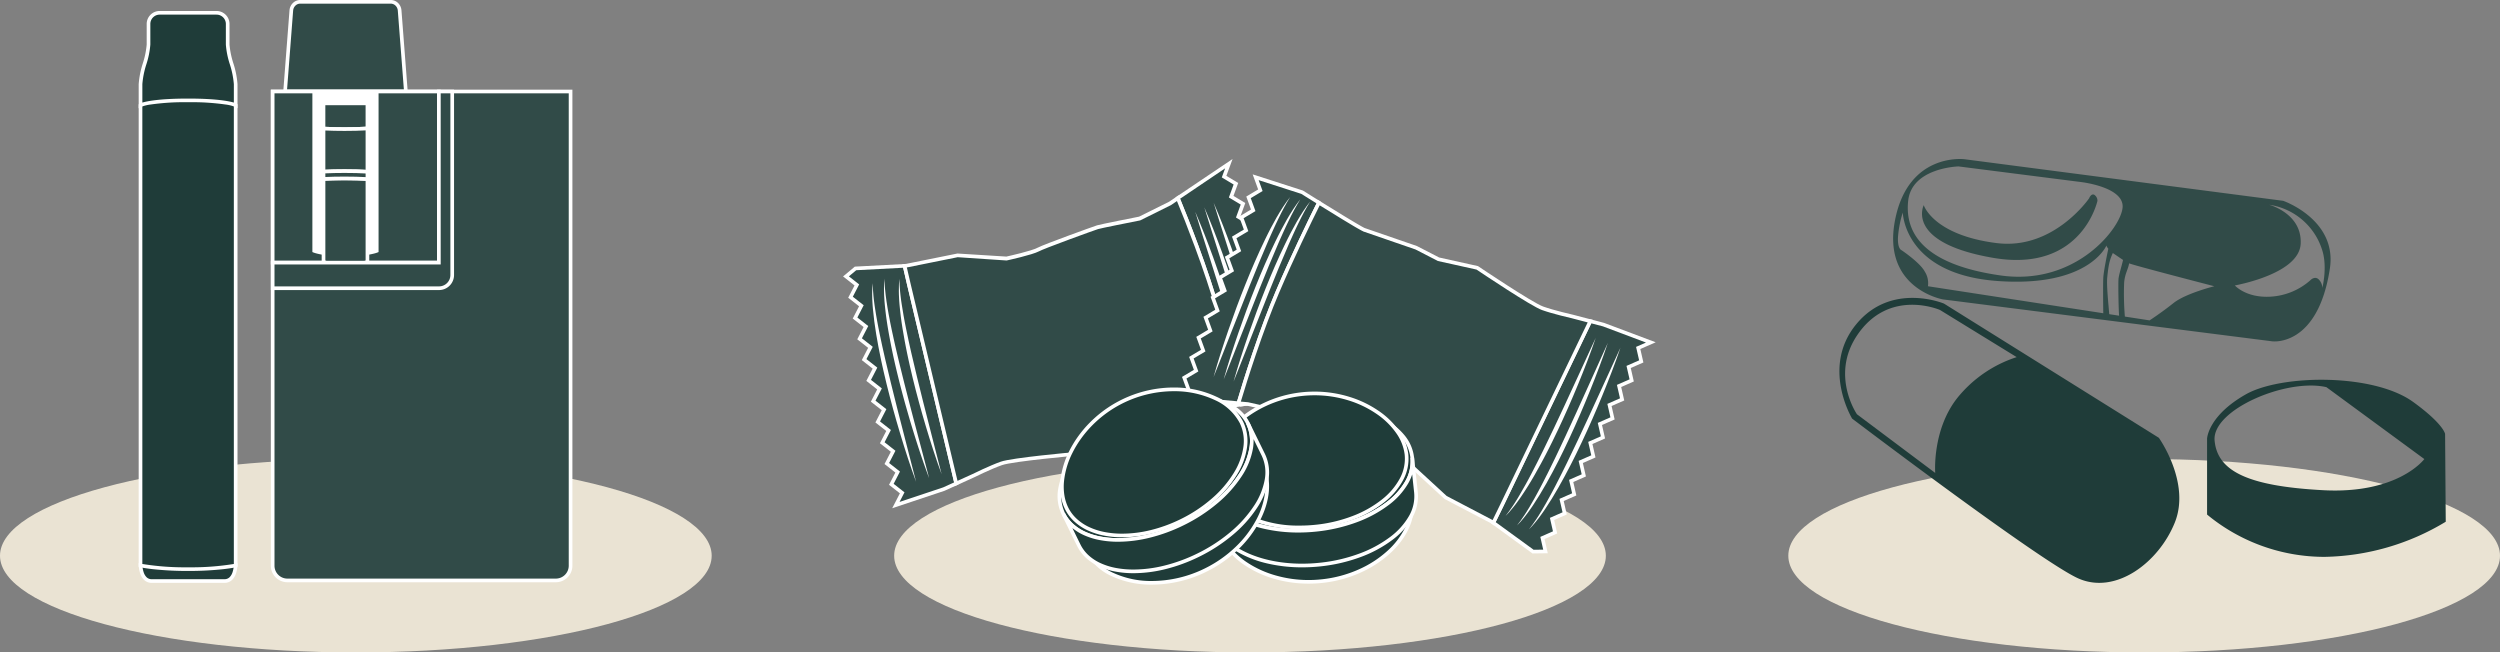 <svg xmlns="http://www.w3.org/2000/svg" xmlns:xlink="http://www.w3.org/1999/xlink" width="685" height="178.769" viewBox="0 0 685 178.769">
  <rect x="0" y="0" width="685" height="178.769" fill="#808080" stroke="none"/>
  <defs>
    <clipPath id="clip-path">
      <rect id="長方形_23301" data-name="長方形 23301" width="118.837" height="159.703" fill="none"/>
    </clipPath>
    <clipPath id="clip-path-2">
      <rect id="長方形_23302" data-name="長方形 23302" width="222.658" height="116.627" fill="none"/>
    </clipPath>
    <clipPath id="clip-path-3">
      <rect id="長方形_23728" data-name="長方形 23728" width="166.134" height="116.135" fill="none"/>
    </clipPath>
  </defs>
  <g id="グループ_9176" data-name="グループ 9176" transform="translate(-418 -1581.231)">
    <ellipse id="楕円形_434" data-name="楕円形 434" cx="97.5" cy="26.5" rx="97.5" ry="26.5" transform="translate(663 1707)" fill="#eae3d3"/>
    <ellipse id="楕円形_435" data-name="楕円形 435" cx="97.5" cy="26.5" rx="97.5" ry="26.5" transform="translate(908 1707)" fill="#eae3d3"/>
    <ellipse id="楕円形_436" data-name="楕円形 436" cx="97.5" cy="26.5" rx="97.5" ry="26.5" transform="translate(418 1707)" fill="#eae3d3"/>
    <g id="グループ_8916" data-name="グループ 8916" transform="translate(456 1581.231)">
      <g id="グループ_8028" data-name="グループ 8028" transform="translate(0)" clip-path="url(#clip-path)">
        <path id="パス_2934" data-name="パス 2934" d="M14.037,308.119A19.059,19.059,0,0,0,1,307.617s0,4.513,3.068,4.513H24.006c3.068,0,3.068-4.513,3.068-4.513a19.059,19.059,0,0,0-13.037.5" transform="translate(-0.499 -152.929)" fill="#1f3c39"/>
        <path id="パス_2935" data-name="パス 2935" d="M6.412,305.73a18.536,18.536,0,0,1,7.127,1.34,18.531,18.531,0,0,1,7.126-1.34h0a20.789,20.789,0,0,1,6.056.909l.355.108v.372a8.38,8.38,0,0,1-.41,2.418,4.388,4.388,0,0,1-1.034,1.748,2.93,2.93,0,0,1-2.125.849H3.569a2.93,2.93,0,0,1-2.125-.849A4.388,4.388,0,0,1,.41,309.537,8.38,8.38,0,0,1,0,307.119v-.372l.355-.108A20.787,20.787,0,0,1,6.412,305.73Zm7.127,2.448-.221-.108a12.3,12.3,0,0,0-1.9-.67,19,19,0,0,0-5.01-.668,19.748,19.748,0,0,0-5.39.756,7.292,7.292,0,0,0,.345,1.745,3.381,3.381,0,0,0,.787,1.341,1.934,1.934,0,0,0,1.416.555H23.508a1.934,1.934,0,0,0,1.422-.562,3.409,3.409,0,0,0,.787-1.355,7.284,7.284,0,0,0,.339-1.725,19.754,19.754,0,0,0-5.391-.756h0a18.985,18.985,0,0,0-5.009.668,12.287,12.287,0,0,0-1.9.67Z" transform="translate(0 -152.43)" fill="#fff"/>
        <path id="パス_2936" data-name="パス 2936" d="M22.561,49H5.513L1,53.248V179.37a66.651,66.651,0,0,0,13.037,1,66.651,66.651,0,0,0,13.037-1V53.248Z" transform="translate(-0.499 -24.43)" fill="#1f3c39"/>
        <path id="パス_2937" data-name="パス 2937" d="M4.815,48H22.261l4.815,4.533V179.273l-.393.087c-.047.01-1.179.259-3.374.51a87.108,87.108,0,0,1-9.772.5,87.108,87.108,0,0,1-9.772-.5c-2.195-.251-3.327-.5-3.374-.51L0,179.273V52.533Zm17.048,1H5.213L1,52.966V178.459a72.293,72.293,0,0,0,12.536.914,72.3,72.3,0,0,0,12.536-.914V52.966Z" transform="translate(0 -23.932)" fill="#fff"/>
        <path id="パス_2938" data-name="パス 2938" d="M24.883,15.7V10.058A3.057,3.057,0,0,0,21.826,7H6.248a3.057,3.057,0,0,0-3.057,3.058V15.7C3.191,18.533,1,23.547,1,26.555v5.752S3.507,31,14.037,31s13.037,1.311,13.037,1.311V26.555c0-3.009-2.191-8.023-2.191-10.853" transform="translate(-0.499 -3.49)" fill="#1f3c39"/>
        <path id="パス_2939" data-name="パス 2939" d="M5.74,6H21.318a3.563,3.563,0,0,1,3.559,3.559V15.2a22.958,22.958,0,0,0,1.052,5.136,24.349,24.349,0,0,1,1.139,5.718v6.6l-.731-.4a10.815,10.815,0,0,0-2.564-.63A65.523,65.523,0,0,0,13.529,31a65.523,65.523,0,0,0-10.243.625,10.815,10.815,0,0,0-2.564.63l-.741.407.009-.853V26.057a24.354,24.354,0,0,1,1.138-5.718A22.963,22.963,0,0,0,2.182,15.2V9.559A3.563,3.563,0,0,1,5.74,6ZM26.065,31.1V26.057a23.812,23.812,0,0,0-1.1-5.451,23.052,23.052,0,0,1-1.089-5.4V9.559A2.559,2.559,0,0,0,21.318,7H5.74A2.559,2.559,0,0,0,3.184,9.559V15.2a23.056,23.056,0,0,1-1.088,5.4,23.816,23.816,0,0,0-1.1,5.451V31.1C2.345,30.7,5.821,30,13.529,30S24.713,30.7,26.065,31.1Z" transform="translate(0.009 -2.991)" fill="#fff"/>
        <path id="パス_2940" data-name="パス 2940" d="M111.385,3.369A2.493,2.493,0,0,0,108.962,1H84.132a2.493,2.493,0,0,0-2.423,2.369L80,25.57h33.094Z" transform="translate(-39.886 -0.499)" fill="#314b48"/>
        <path id="パス_2941" data-name="パス 2941" d="M83.593,0h24.83a2.849,2.849,0,0,1,2,.825,3.134,3.134,0,0,1,.925,2.006l1.75,22.741H78.92L80.67,2.832A3.135,3.135,0,0,1,81.6.825,2.849,2.849,0,0,1,83.593,0Zm28.421,24.57L110.347,2.909a2.132,2.132,0,0,0-.626-1.366,1.851,1.851,0,0,0-1.3-.54H83.593a1.851,1.851,0,0,0-1.3.54,2.132,2.132,0,0,0-.626,1.366L80,24.57Z" transform="translate(-39.348)" fill="#fff"/>
        <path id="パス_2942" data-name="パス 2942" d="M72.713,49.5h82.126V179.683a4.287,4.287,0,0,1-4.283,4.283H77a4.287,4.287,0,0,1-4.283-4.283Zm81.625.5H73.214V179.683A3.786,3.786,0,0,0,77,183.464h73.561a3.786,3.786,0,0,0,3.781-3.781Z" transform="translate(-36.253 -24.68)" fill="#fff"/>
        <path id="パス_2943" data-name="パス 2943" d="M76.616,50h78.222V179.932a4.032,4.032,0,0,1-4.032,4.032H77.245a4.032,4.032,0,0,1-4.032-4.032V50Z" transform="translate(-36.502 -24.929)" fill="#314b48"/>
        <path id="パス_2944" data-name="パス 2944" d="M72.213,49h82.628V179.434a4.538,4.538,0,0,1-4.533,4.533H76.746a4.538,4.538,0,0,1-4.533-4.533Zm81.625,1H73.216V179.434a3.535,3.535,0,0,0,3.531,3.531h73.561a3.535,3.535,0,0,0,3.531-3.531Z" transform="translate(-36.004 -24.43)" fill="#fff"/>
        <path id="パス_2945" data-name="パス 2945" d="M118.752,50H73.213V96.883h45.54Z" transform="translate(-36.502 -24.929)" fill="#314b48"/>
        <path id="パス_2946" data-name="パス 2946" d="M72.213,49h46.542V96.886H72.213Zm45.54,1H73.215v45.88h44.537Z" transform="translate(-36.004 -24.43)" fill="#fff"/>
        <path id="パス_2947" data-name="パス 2947" d="M104.524,50.5H96V93.873s2.461,1,8.524,1,8.524-1,8.524-1V50.5Z" transform="translate(-47.863 -25.178)" fill="#fff"/>
        <path id="パス_2948" data-name="パス 2948" d="M94.917,49.417h18.134V93.7l-.338.138c-.1.043-2.63,1.043-8.729,1.043s-8.625-1-8.729-1.043l-.338-.138ZM111.965,50.5H96V92.942a14.7,14.7,0,0,0,1.6.369,42.461,42.461,0,0,0,12.758,0,14.684,14.684,0,0,0,1.6-.369Z" transform="translate(-47.324 -24.638)" fill="#fff"/>
        <path id="パス_2949" data-name="パス 2949" d="M113.034,63.361V56.5H101v6.9a109.845,109.845,0,0,0,12.034-.036" transform="translate(-50.356 -28.17)" fill="#314b48"/>
        <path id="パス_2950" data-name="パス 2950" d="M106.268,63.547h0c-2.219,0-4.332-.054-5.8-.148l-.469-.03V55.5h13.037v7.826l-.462.036C111.091,63.479,108.793,63.547,106.268,63.547ZM101,62.425c1.411.076,3.295.119,5.265.119,2.249,0,4.313-.053,5.766-.148V56.5H101Z" transform="translate(-49.858 -27.671)" fill="#fff"/>
        <path id="パス_2951" data-name="パス 2951" d="M113.034,82.058V70.183A109.842,109.842,0,0,1,101,70.219v11.8a109.845,109.845,0,0,1,12.034.036" transform="translate(-50.356 -34.992)" fill="#314b48"/>
        <path id="パス_2952" data-name="パス 2952" d="M113.037,82.061l-.541-.043c-1.459-.115-3.729-.181-6.228-.181-2.2,0-4.288.053-5.734.146l-.534.034V69.144l.534.034c1.446.093,3.537.146,5.734.146,2.5,0,4.77-.066,6.228-.181l.541-.043Zm-6.769-1.227c2.236,0,4.294.053,5.766.146v-10.8c-1.472.093-3.53.146-5.766.146-1.962,0-3.842-.042-5.265-.117V80.952C102.426,80.877,104.306,80.834,106.268,80.834Z" transform="translate(-49.858 -34.452)" fill="#fff"/>
        <path id="パス_2953" data-name="パス 2953" d="M101,97.648v22.668s1.737,1,6.017,1,6.017-1,6.017-1V97.684A109.842,109.842,0,0,0,101,97.648" transform="translate(-50.356 -48.612)" fill="#314b48"/>
        <path id="パス_2954" data-name="パス 2954" d="M106.267,96.5h0c2.526,0,4.825.067,6.307.185l.462.037v23.385l-.251.145c-.076.044-1.9,1.07-6.268,1.07s-6.192-1.026-6.268-1.07l-.251-.145V96.679l.469-.03C101.937,96.555,104.05,96.5,106.267,96.5Zm5.767,1.151c-1.452-.095-3.516-.148-5.766-.148h0c-1.969,0-3.853.043-5.264.118V119.5a7.888,7.888,0,0,0,1.091.351,21.092,21.092,0,0,0,8.85,0,7.887,7.887,0,0,0,1.091-.351Z" transform="translate(-49.858 -48.113)" fill="#fff"/>
        <path id="パス_2955" data-name="パス 2955" d="M101,93.648v2.006a109.848,109.848,0,0,1,12.034.036V93.684A109.844,109.844,0,0,0,101,93.648" transform="translate(-50.356 -46.617)" fill="#314b48"/>
        <path id="パス_2956" data-name="パス 2956" d="M106.267,92.5h0c2.526,0,4.825.067,6.307.185l.462.037v3.012l-.541-.043c-1.457-.115-3.727-.182-6.228-.182-2.2,0-4.287.053-5.734.146L100,95.69V92.679l.469-.03C101.937,92.555,104.05,92.5,106.267,92.5Zm5.767,1.151c-1.452-.095-3.516-.148-5.766-.148h0c-1.969,0-3.853.043-5.264.118v1c1.424-.075,3.3-.117,5.265-.117,2.236,0,4.295.053,5.766.146Z" transform="translate(-49.858 -46.119)" fill="#fff"/>
        <path id="パス_2957" data-name="パス 2957" d="M118.753,50V96.883H73.213v7.02h45.58a3.617,3.617,0,0,0,3.617-3.617V50Z" transform="translate(-36.502 -24.929)" fill="#314b48"/>
        <path id="パス_2958" data-name="パス 2958" d="M117.753,49h4.66V99.788a4.123,4.123,0,0,1-4.118,4.118H72.213V95.883h45.54Zm3.657,1h-2.655V96.886H73.216V102.9h45.079a3.119,3.119,0,0,0,3.115-3.115Z" transform="translate(-36.004 -24.43)" fill="#fff"/>
      </g>
    </g>
    <g id="グループ_8917" data-name="グループ 8917" transform="translate(649 1624.799)">
      <g id="グループ_8030" data-name="グループ 8030" transform="translate(0)" clip-path="url(#clip-path-2)">
        <path id="パス_2958-2" data-name="パス 2958" d="M218.265,63.035l-3.245-1.952,1.3-3.556-3.245-1.95,1.3-3.552-3.244-1.947,1.3-3.552L209.2,44.58l1.3-3.552-3.243-1.946,1.3-3.55-3.244-1.947,1.3-3.549-3.243-1.947,1.3-3.552-3.243-1.947,1.3-3.551L199.5,17.1l1.3-3.55L197.556,11.6l1.3-3.55L195.616,6.1l1.3-3.55-13.993,9.421a314.005,314.005,0,0,1,10.9,30.41c2.905,10.158,5.285,20.37,6.57,26.153,3.072-.39,5.412-.675,5.412-.675Z" transform="translate(-91.203 -1.273)" fill="#314b48"/>
        <path id="パス_2959" data-name="パス 2959" d="M199.393,67.82l-.1-.446c-1.183-5.322-3.608-15.792-6.563-26.124-1.443-5.045-3.394-10.893-5.8-17.381-1.991-5.37-3.864-10.02-5.085-12.976l-.156-.379L197.309,0l-1.695,4.614,3.243,1.946-1.3,3.55,3.243,1.946-1.3,3.55,3.243,1.947-1.3,3.551,3.243,1.946-1.3,3.552,3.243,1.947-1.3,3.549,3.244,1.946-1.3,3.55,3.243,1.946-1.3,3.552,3.244,1.948-1.3,3.552,3.244,1.947-1.3,3.552,3.244,1.949-1.3,3.556,3.767,2.266L205.319,67.08l-.062.008c-.023,0-2.375.29-5.41.675ZM182.93,10.889c1.224,2.974,3.029,7.471,4.942,12.631,2.414,6.512,4.374,12.384,5.823,17.454,2.882,10.075,5.26,20.279,6.478,25.736,2.548-.322,4.529-.565,4.9-.611l11.441-4.436-2.723-1.638,1.3-3.555-3.245-1.95,1.3-3.551-3.244-1.947,1.3-3.552-3.244-1.947,1.3-3.552-3.243-1.946,1.3-3.55-3.244-1.947,1.3-3.549-3.243-1.946,1.3-3.552-3.243-1.947,1.3-3.551-3.243-1.947,1.3-3.55-3.243-1.946,1.3-3.55-3.243-1.946.913-2.485Z" transform="translate(-90.587 0)" fill="#fff"/>
        <path id="パス_2960" data-name="パス 2960" d="M17.648,58.381l-13.441.706L1.589,61.271,4.567,63.61,2.833,66.977l2.977,2.338L4.077,72.677l2.976,2.335L5.319,78.374,8.3,80.709,6.562,84.072l2.976,2.334L7.8,89.766,10.78,92.1,9.046,95.459l2.976,2.334-1.734,3.363,2.976,2.334-1.734,3.361,2.976,2.334-1.734,3.361,2.976,2.334-1.734,3.361,2.976,2.334-1.734,3.36L28.4,119.548,31.8,118,18.852,63.586Z" transform="translate(-0.792 -29.108)" fill="#314b48"/>
        <path id="パス_2961" data-name="パス 2961" d="M17.25,57.339l1.3,5.613L31.6,117.77l-3.8,1.726-.025.008-14.315,4.777,2.11-4.088-2.976-2.334,1.734-3.36-2.976-2.334,1.734-3.361L10.1,106.47l1.734-3.361L8.86,100.775l1.734-3.363L7.618,95.078l1.734-3.359L6.376,89.384l1.734-3.36L5.134,83.691l1.734-3.363L3.891,77.993,5.625,74.63,2.649,72.3l1.734-3.362L1.406,66.6l1.733-3.367L0,60.763l3.223-2.688ZM30.429,117.2,17.571,63.179l-1.109-4.795-12.854.675L1.593,60.74,4.41,62.952,2.676,66.318l2.978,2.338L3.92,72.018,6.9,74.353,5.163,77.715,8.139,80.05,6.405,83.413l2.977,2.334-1.734,3.36,2.976,2.335L8.889,94.8l2.976,2.334L10.132,100.5l2.977,2.334-1.734,3.361,2.976,2.334-1.734,3.361,2.976,2.334-1.734,3.361,2.976,2.334-1.359,2.633,11.95-3.988Z" transform="translate(0 -28.588)" fill="#fff"/>
        <path id="パス_2962" data-name="パス 2962" d="M192.475,28.941c1.783,4.111,3.393,8.29,4.923,12.5s2.968,8.449,4.293,12.729,2.541,8.6,3.566,12.963c.124.547.254,1.093.374,1.64s.239,1.1.35,1.646c.215,1.1.429,2.2.61,3.311.1.553.167,1.111.247,1.666s.144,1.114.2,1.672.1,1.119.138,1.678c.023.279.027.561.032.841l.015.84c-.139-1.113-.3-2.215-.517-3.31-.112-.547-.207-1.1-.333-1.64s-.232-1.09-.369-1.632-.247-1.087-.388-1.627l-.412-1.621c-.147-.538-.285-1.078-.427-1.617s-.294-1.076-.441-1.614c-1.189-4.3-2.491-8.571-3.807-12.838S197.859,46,196.5,41.743s-2.719-8.518-4.029-12.8" transform="translate(-95.964 -14.429)" fill="#fff"/>
        <path id="パス_2963" data-name="パス 2963" d="M197.417,26.454c1.782,4.111,3.392,8.29,4.922,12.5s2.969,8.449,4.294,12.729,2.542,8.6,3.566,12.963c.124.547.254,1.093.374,1.64s.239,1.1.35,1.646c.215,1.1.429,2.2.61,3.311.1.553.167,1.111.247,1.666s.145,1.114.2,1.672.1,1.119.138,1.678c.023.279.027.561.032.841l.015.84c-.139-1.113-.3-2.215-.518-3.31-.112-.547-.206-1.1-.333-1.64s-.232-1.09-.368-1.632-.248-1.087-.388-1.627l-.413-1.621c-.147-.538-.285-1.078-.427-1.617s-.294-1.076-.44-1.614c-1.19-4.3-2.491-8.571-3.807-12.838s-2.672-8.525-4.027-12.784-2.719-8.518-4.028-12.8" transform="translate(-98.428 -13.189)" fill="#fff"/>
        <path id="パス_2964" data-name="パス 2964" d="M202.524,23.949c1.783,4.111,3.393,8.29,4.922,12.5s2.969,8.449,4.294,12.729,2.541,8.6,3.566,12.963c.124.547.254,1.093.375,1.64s.238,1.1.35,1.646c.215,1.1.429,2.2.61,3.311.1.553.167,1.111.247,1.666s.144,1.114.2,1.672.1,1.119.138,1.678c.023.279.027.561.032.841l.015.84c-.139-1.113-.3-2.215-.517-3.31-.112-.547-.207-1.1-.333-1.64s-.232-1.09-.369-1.631-.247-1.087-.388-1.627l-.412-1.621c-.147-.538-.285-1.078-.427-1.617s-.294-1.076-.441-1.614c-1.189-4.3-2.491-8.571-3.807-12.838s-2.673-8.525-4.027-12.784-2.719-8.518-4.029-12.8" transform="translate(-100.974 -11.94)" fill="#fff"/>
        <path id="パス_2965" data-name="パス 2965" d="M42.193,119c-1.589-4.3-2.993-8.667-4.307-13.058s-2.526-8.815-3.609-13.272c-.268-1.115-.533-2.231-.787-3.349q-.193-.838-.373-1.68c-.12-.561-.248-1.12-.36-1.683l-.339-1.687c-.113-.563-.217-1.127-.325-1.691-.221-1.126-.41-2.259-.592-3.393l-.264-1.7c-.079-.569-.16-1.138-.233-1.708-.136-1.141-.27-2.282-.362-3.429-.021-.287-.052-.572-.065-.86l-.047-.861c-.014-.287-.037-.573-.042-.861l-.015-.863c-.018-.574.008-1.15.022-1.724.007-.143.007-.287.018-.43l.038-.43.078-.856c.014,1.148.061,2.287.181,3.423l.086.851c.026.284.07.567.1.849l.109.848c.034.283.085.564.127.846.16,1.129.356,2.253.556,3.376.109.561.209,1.122.311,1.683l.332,1.68c.9,4.475,1.949,8.923,3.023,13.365s2.2,8.874,3.339,13.306,2.288,8.861,3.4,13.31" transform="translate(-15.19 -32.64)" fill="#fff"/>
        <path id="パス_2966" data-name="パス 2966" d="M34.683,119.918c-1.647-4.384-3.108-8.833-4.479-13.308-.343-1.119-.685-2.238-1.007-3.363s-.648-2.249-.969-3.375c-.633-2.254-1.228-4.519-1.8-6.789-.28-1.137-.561-2.274-.828-3.415-.134-.57-.267-1.14-.393-1.712s-.261-1.142-.381-1.715c-.24-1.147-.482-2.294-.7-3.445s-.435-2.3-.632-3.46q-.6-3.467-.932-6.977c-.025-.293-.055-.584-.075-.877l-.054-.88c-.017-.293-.04-.586-.051-.879l-.02-.882-.009-.44,0-.22.005-.22.02-.881c.006-.146.007-.293.015-.439l.038-.439.077-.875a34.815,34.815,0,0,0,.195,3.494l.09.869c.032.289.076.578.112.867l.116.865c.04.288.091.576.136.863.091.575.172,1.151.28,1.724l.152.86c.049.287.1.574.159.859.115.572.219,1.145.328,1.716l.351,1.713c.115.571.247,1.14.37,1.709l.183.855.191.853c.249,1.139.518,2.274.785,3.409s.535,2.271.819,3.4.557,2.266.84,3.4q1.707,6.79,3.509,13.563c1.2,4.517,2.4,9.033,3.571,13.567" transform="translate(-11.139 -32.571)" fill="#fff"/>
        <path id="パス_2967" data-name="パス 2967" d="M27.951,122.309c-1.617-4.378-3.049-8.819-4.391-13.286s-2.582-8.967-3.695-13.5c-.274-1.135-.548-2.269-.808-3.407-.131-.569-.26-1.138-.384-1.708s-.254-1.139-.371-1.711c-.234-1.144-.469-2.288-.685-3.436s-.423-2.3-.614-3.451q-.581-3.457-.9-6.957c-.023-.291-.053-.582-.071-.874l-.051-.876c-.015-.292-.038-.584-.047-.876l-.018-.878-.008-.438,0-.219.005-.22.022-.877c.006-.146.007-.292.016-.438l.037-.437.078-.872c.013,1.168.062,2.328.189,3.483l.088.866c.031.288.073.576.109.864l.113.863c.039.287.089.574.133.861.089.574.168,1.148.273,1.719s.191,1.145.3,1.715.214,1.141.32,1.712l.342,1.708c.932,4.552,2.007,9.077,3.109,13.6s2.26,9.027,3.425,13.535,2.345,9.015,3.481,13.54" transform="translate(-7.93 -33.826)" fill="#fff"/>
        <path id="パス_2968" data-name="パス 2968" d="M125.585,77.954l.372-.047c-1.285-5.783-3.665-15.995-6.57-26.153a314.174,314.174,0,0,0-10.9-30.41l-2.149,1.447-8.307,4.128S87.411,29.011,86.491,29.3s-14.472,5.171-16.272,6.126-8.677,2.455-8.677,2.455l-13.407-.84-5.87,1.184-8.28,1.67-.368.019,1.2,5.205,12.7,53.357h0l.253,1.06,4.676-2.121s4.586-2.273,7.687-3.37,20.9-2.672,20.9-2.672l9.73-4.86,6.713-1.4,14.188-5.17h0l.071-.019.011,0,.017,0,.055-.013.016,0,.02,0,.058-.013.012,0,.03-.007.064-.014h0l.042-.009.076-.015.04-.008.1-.02.019,0,.03-.006.1-.02.042-.008.1-.019.037-.007.023,0,.1-.017.026,0,.043-.008.11-.019.056-.01.12-.02.054-.009.153-.025.017,0,.042-.007.143-.023.059-.01.151-.024.043-.007.175-.028.013,0,.041-.006.176-.027.041-.007.2-.03.022,0,.232-.035h.006l.237-.035.014,0,.239-.035.015,0c.77-.113,1.623-.233,2.525-.357l.321-.044.228-.032.171-.023.209-.029C120.9,78.555,123.406,78.231,125.585,77.954Z" transform="translate(-16.761 -10.641)" fill="#314b48"/>
        <path id="パス_2969" data-name="パス 2969" d="M46.807,99.49l-.541-2.269h0L33.713,44.478,32.374,38.69l.929-.048,14.179-2.86,13.4.84c.717-.159,6.856-1.531,8.481-2.394.987-.523,5.182-2.105,8.527-3.34,3.635-1.342,7.338-2.667,7.829-2.821.907-.285,10.545-2.19,11.525-2.383l8.217-4.083,2.63-1.772.234.567c1.224,2.963,3.1,7.624,5.1,13.01,2.414,6.512,4.374,12.384,5.824,17.454,2.962,10.358,5.392,20.85,6.577,26.182l.119.537-.658.083-.259.033c-2.683.341-5.027.648-6.968.911l-.209.029-.153.021-.018,0-.227.031-.32.044c-.939.129-1.785.249-2.516.356l-.022,0-.234.034-.018,0-.158.023-.083.012-.23.034-.023,0-.2.03h-.007l-.018,0-.016,0-.173.027-.055.008-.129.02-.067.01-.026,0-.145.023h0l-.024,0-.035.006-.084.013-.074.012-.023,0-.065.011-.1.017-.033.005-.02,0-.123.021-.024,0-.029,0-.094.016-.081.014-.095.016-.038.007-.027,0-.06.011-.08.014-.1.018-.049.009-.095.018-.041.008h-.006l-.068.014-.009,0-.033.007h0l-.057.012-.063.014-.029.007-.021,0h0l-.036.008-.023.005-.032.008-.042.011-14.2,5.174L90.31,86.237l-9.757,4.874-.095.008c-.177.016-17.766,1.582-20.774,2.645-3.037,1.074-7.586,3.323-7.632,3.346l-.016.007ZM34.689,44.249,47.5,98.074l4.114-1.866c.215-.106,4.7-2.316,7.735-3.389s19.371-2.551,20.925-2.69l9.7-4.847,6.741-1.406,14.237-5.188h.025l.012,0,.032-.008.043-.01.034-.008.03-.007.033-.007.064-.014.059-.013.022,0,.022,0,.01,0,.083-.016h.007l.019,0,.012,0,.108-.021.012,0,.041-.008.1-.019.078-.014.073-.013.013,0,.025,0,.019,0,.1-.017.089-.015.087-.015.029,0,.033-.006.115-.019.038-.006.019,0,.108-.018.074-.012.013,0,.022,0,.051-.008.092-.015.025,0,.032-.005.152-.024.021,0,.026,0,.043-.007.126-.02.058-.009.17-.026.045-.007h0l.189-.029.033-.005.226-.034.086-.013.154-.023.028,0,.228-.033.02,0c.736-.108,1.587-.228,2.529-.358l.323-.044.249-.034.147-.02.211-.029c1.9-.258,4.189-.557,6.8-.89-1.222-5.467-3.584-15.591-6.443-25.587-1.443-5.045-3.394-10.892-5.8-17.381-1.868-5.039-3.632-9.443-4.851-12.408l-1.666,1.122-8.4,4.172-.066.013c-2.946.581-10.751,2.139-11.484,2.369-.429.135-3.927,1.382-7.783,2.805-4.688,1.73-7.673,2.9-8.4,3.285-1.839.976-8.522,2.441-8.805,2.5l-.068.015L47.55,36.792,33.614,39.6l1.075,4.648Z" transform="translate(-16.141 -9.887)" fill="#fff"/>
        <path id="パス_2970" data-name="パス 2970" d="M204.059,9.965l1.291,3.56L202.1,15.467l1.292,3.558-3.249,1.937,1.292,3.555-3.249,1.938,1.292,3.556-3.249,1.938,1.293,3.555-3.249,1.935,1.293,3.555-3.248,1.934,1.293,3.555-3.249,1.937,1.292,3.555L188.4,53.911l1.293,3.555L186.446,59.4l1.293,3.554-3.249,1.936,1.293,3.555-3.249,1.935,16.8,1.5A314.245,314.245,0,0,1,210.026,41.4c4.143-9.719,8.729-19.149,11.374-24.45-2.631-1.633-4.629-2.885-4.629-2.885Z" transform="translate(-91.007 -4.968)" fill="#314b48"/>
        <path id="パス_2971" data-name="パス 2971" d="M201.66,8.388l13.747,4.428.053.033c.02.013,2.027,1.271,4.627,2.884l.388.241-.2.409c-2.435,4.879-7.148,14.539-11.361,24.423-2.057,4.826-4.226,10.6-6.445,17.152-1.837,5.425-3.312,10.216-4.225,13.281l-.117.393-18.753-1.673,4.223-2.515L182.3,63.887l3.249-1.936L184.255,58.4l3.249-1.936-1.293-3.555,3.249-1.937-1.292-3.555,3.249-1.937-1.293-3.555,3.248-1.934-1.293-3.555,3.249-1.935-1.293-3.554,3.249-1.938-1.292-3.556,3.249-1.938-1.292-3.555,3.249-1.938-1.292-3.557,3.251-1.942Zm13.32,5.344L203.3,9.969l1.083,2.987L201.133,14.9l1.292,3.558-3.249,1.937,1.292,3.555-3.249,1.938,1.292,3.556-3.249,1.938,1.293,3.555-3.249,1.935,1.293,3.555L191.35,42.36l1.293,3.555-3.249,1.937,1.292,3.555-3.249,1.936,1.293,3.555-3.249,1.936,1.293,3.554-3.249,1.936,1.293,3.555-2.274,1.355L197.4,70.558c.923-3.081,2.354-7.711,4.119-12.923,2.227-6.579,4.405-12.373,6.472-17.223,4.109-9.639,8.691-19.062,11.183-24.068C216.988,14.989,215.3,13.93,214.98,13.732Z" transform="translate(-89.429 -4.182)" fill="#fff"/>
        <path id="パス_2972" data-name="パス 2972" d="M355.333,143.834l10.883,7.919,3.409-.047-.838-3.692,3.467-1.523-.84-3.69,3.465-1.519-.841-3.688,3.465-1.519-.84-3.689,3.465-1.519-.841-3.687,3.464-1.517-.841-3.688,3.463-1.516-.841-3.688L388,115.252l-.841-3.688,3.464-1.517-.841-3.688,3.464-1.518-.841-3.687,3.464-1.517-.841-3.687,3.464-1.517-12.972-4.874-3.616-.945-24.222,50.421Z" transform="translate(-177.161 -44.18)" fill="#314b48"/>
        <path id="パス_2973" data-name="パス 2973" d="M365.425,151.671l-11.358-8.265,2.528-5.178L381,87.437l4.041,1.056,14.151,5.317-4.214,1.845.841,3.687-3.464,1.517.841,3.687-3.464,1.518.841,3.688L387.1,111.27l.841,3.688-3.465,1.519.841,3.688-3.463,1.516.841,3.688-3.464,1.517.841,3.687-3.465,1.519.84,3.689-3.465,1.519.841,3.688-3.465,1.519.84,3.69-3.467,1.523.884,3.893Zm-10.088-8.581,10.408,7.574,2.623-.036-.793-3.492,3.467-1.523-.84-3.691,3.465-1.519-.841-3.688,3.465-1.519-.84-3.689,3.465-1.519-.841-3.688,3.464-1.517L380.7,121.1l3.463-1.516-.841-3.688,3.465-1.519-.841-3.689,3.464-1.517-.841-3.688,3.464-1.518-.841-3.688,3.464-1.517-.841-3.687,2.714-1.188L384.732,89.45l-3.191-.834L357.5,138.668Z" transform="translate(-176.53 -43.594)" fill="#fff"/>
        <path id="パス_2974" data-name="パス 2974" d="M213.415,72.534c1.205-4.315,2.588-8.575,4.05-12.807s3.018-8.432,4.685-12.591,3.442-8.276,5.4-12.313c.248-.5.491-1.008.743-1.51s.505-1,.765-1.5c.527-.991,1.055-1.981,1.613-2.956.273-.489.57-.968.857-1.45s.59-.956.9-1.426.631-.93.95-1.39c.158-.231.332-.452.5-.673l.518-.662c-.593.952-1.162,1.91-1.683,2.9-.258.495-.53.981-.775,1.483s-.506.993-.741,1.5-.493,1-.724,1.508l-.7,1.519c-.225.51-.458,1.017-.688,1.525s-.449,1.021-.674,1.531c-1.786,4.089-3.465,8.225-5.131,12.369s-3.295,8.3-4.926,12.465-3.255,8.329-4.936,12.48" transform="translate(-106.404 -11.596)" fill="#fff"/>
        <path id="パス_2975" data-name="パス 2975" d="M208.011,71.352c1.205-4.315,2.588-8.575,4.05-12.807s3.018-8.432,4.685-12.591,3.442-8.276,5.4-12.313c.248-.5.491-1.008.743-1.51s.505-1,.765-1.5c.527-.991,1.055-1.981,1.613-2.956.273-.489.57-.968.857-1.45s.59-.956.9-1.426.631-.93.95-1.39c.158-.231.332-.452.5-.673l.518-.662c-.593.952-1.162,1.91-1.683,2.9-.258.5-.53.981-.775,1.483s-.506.993-.741,1.5-.493,1-.724,1.508l-.7,1.519c-.225.51-.458,1.017-.688,1.525s-.449,1.021-.674,1.531c-1.786,4.089-3.465,8.225-5.131,12.369s-3.295,8.3-4.926,12.465-3.255,8.329-4.936,12.48" transform="translate(-103.71 -11.007)" fill="#fff"/>
        <path id="パス_2976" data-name="パス 2976" d="M202.466,70.079c1.205-4.315,2.588-8.575,4.05-12.807s3.018-8.433,4.685-12.591,3.442-8.275,5.4-12.313c.248-.5.491-1.008.743-1.51s.505-1,.765-1.5c.527-.991,1.054-1.981,1.613-2.956.273-.489.57-.968.857-1.45s.59-.955.9-1.425.631-.93.95-1.391c.158-.231.332-.452.5-.672l.518-.662c-.593.952-1.162,1.91-1.683,2.9-.258.495-.53.981-.775,1.483s-.506.993-.741,1.5-.493,1-.724,1.508l-.7,1.518c-.225.511-.458,1.017-.688,1.525s-.449,1.021-.674,1.531c-1.786,4.089-3.465,8.225-5.131,12.369s-3.295,8.3-4.926,12.465-3.255,8.328-4.936,12.48" transform="translate(-100.945 -10.372)" fill="#fff"/>
        <path id="パス_2977" data-name="パス 2977" d="M386.74,97.573c-1.476,4.342-3.135,8.616-4.881,12.854s-3.592,8.436-5.558,12.581c-.495,1.034-.991,2.068-1.5,3.1q-.379.772-.769,1.539c-.26.511-.512,1.026-.781,1.534l-.8,1.524c-.267.508-.542,1.012-.813,1.518-.539,1.013-1.105,2.013-1.678,3.008l-.867,1.488c-.3.492-.592.985-.895,1.473-.613.972-1.229,1.943-1.879,2.891-.164.236-.32.477-.491.709l-.506.7c-.17.232-.332.469-.51.7l-.532.679c-.347.457-.73.888-1.1,1.325-.1.107-.186.219-.285.323l-.3.31-.6.616c.713-.9,1.394-1.814,2.016-2.772l.47-.715c.159-.236.3-.484.454-.725l.45-.728c.152-.241.289-.492.434-.738.587-.978,1.144-1.974,1.7-2.972.269-.5.545-1,.819-1.5l.8-1.513c2.118-4.044,4.107-8.158,6.072-12.284s3.88-8.279,5.789-12.437,3.805-8.324,5.747-12.477" transform="translate(-180.482 -48.648)" fill="#fff"/>
        <path id="パス_2978" data-name="パス 2978" d="M393.152,100.395c-1.483,4.442-3.15,8.818-4.905,13.157-.438,1.085-.879,2.17-1.337,3.246s-.914,2.155-1.374,3.231c-.928,2.15-1.892,4.283-2.876,6.409-.5,1.06-1,2.12-1.507,3.174-.255.527-.511,1.053-.774,1.577s-.517,1.051-.785,1.572c-.536,1.042-1.07,2.085-1.623,3.119s-1.113,2.064-1.688,3.085q-1.72,3.069-3.672,6.006c-.165.243-.325.488-.494.728l-.512.717c-.172.238-.339.479-.515.715l-.539.7-.271.347-.135.173-.143.169-.571.671c-.1.11-.19.223-.288.332l-.305.317-.611.631c.728-.919,1.421-1.854,2.05-2.837l.477-.732c.158-.245.306-.5.459-.744l.456-.745c.15-.249.292-.5.438-.757.291-.5.591-1,.868-1.516l.424-.764c.142-.254.283-.509.418-.768.271-.516.551-1.026.826-1.54l.807-1.551c.27-.516.526-1.04.789-1.56l.4-.779.39-.783c.524-1.041,1.03-2.092,1.538-3.142s1.015-2.1,1.507-3.158,1-2.11,1.489-3.168q2.952-6.35,5.819-12.745c1.916-4.262,3.823-8.529,5.774-12.786" transform="translate(-183.589 -50.055)" fill="#fff"/>
        <path id="パス_2979" data-name="パス 2979" d="M399.884,103.062c-1.5,4.419-3.188,8.77-4.96,13.084s-3.644,8.59-5.635,12.812c-.5,1.053-1,2.107-1.518,3.155-.257.524-.515,1.047-.779,1.568s-.52,1.045-.79,1.563c-.54,1.036-1.077,2.072-1.632,3.1s-1.119,2.051-1.7,3.067q-1.727,3.051-3.684,5.969c-.165.241-.325.486-.5.724l-.512.713c-.172.236-.338.477-.515.71l-.54.693-.27.345-.135.173-.142.167-.57.668c-.1.11-.19.222-.288.33l-.3.316-.61.628c.726-.916,1.418-1.847,2.048-2.824l.477-.729c.158-.243.306-.493.46-.74l.456-.742c.151-.247.293-.5.44-.752.292-.5.593-1,.871-1.507s.573-1.009.845-1.523.553-1.021.829-1.531l.81-1.542c2.144-4.123,4.16-8.314,6.15-12.518s3.932-8.434,5.867-12.669,3.858-8.478,5.827-12.709" transform="translate(-186.869 -51.384)" fill="#fff"/>
        <path id="パス_2980" data-name="パス 2980" d="M238.426,24.084l-.319-.2c-2.645,5.3-7.23,14.73-11.373,24.449a314.135,314.135,0,0,0-10.69,30.486l2.58.23,9.051,2.027s9.565,5.063,10.462,5.418,14.5,5.1,16.5,5.493,8.285,3.559,8.285,3.559l9.883,9.1,5.305,2.779,7.483,3.919.3.217,2.344-4.8,23.75-49.439.472-.982-4.968-1.3s-4.993-1.123-8.092-2.226-17.912-11.089-17.912-11.089l-10.618-2.356-6.1-3.141-14.275-4.923h0l-.067-.03-.01-.005-.016-.008-.051-.025-.015-.007-.019-.009-.053-.027-.011-.006-.027-.014-.059-.03h0l-.038-.02-.069-.036-.036-.019-.092-.049-.017-.009L249.885,31l-.094-.051-.037-.021-.092-.051-.033-.018-.02-.011-.084-.047-.023-.013-.038-.021-.1-.055-.05-.028-.105-.06-.048-.027-.134-.077-.016-.009-.037-.021-.125-.072-.052-.031-.132-.076-.038-.022-.153-.089-.012-.007-.036-.021-.154-.09-.036-.021-.174-.1-.019-.011-.2-.119-.006,0-.206-.122-.013-.008-.207-.123-.013-.008c-.668-.4-1.408-.841-2.186-1.313l-.277-.168-.2-.119-.147-.09-.181-.11C242.442,26.567,240.293,25.241,238.426,24.084Z" transform="translate(-107.715 -11.909)" fill="#314b48"/>
        <path id="パス_2981" data-name="パス 2981" d="M237.252,22.459l.59.365.2.121c2.249,1.395,4.262,2.633,5.985,3.682l.084.051.1.059.028.017.121.074.078.047.118.071.277.168c.809.49,1.543.931,2.179,1.309l.016.01.2.121.224.132.2.118.02.012.122.072.086.05.091.053.063.037.036.021.056.033.105.061.021.012.022.013.088.051.053.03.038.022.126.073.034.019.02.011.077.044.054.031.049.028.059.034.047.027.039.022.042.024.055.031.081.046.066.037.062.034.076.042.011.006.029.016.018.01.075.041.046.025.084.045.037.019.064.034.015.008.013.007.023.012.045.023h0l.032.016h0l.035.018.053.026.029.014.012,0,.029.015.031.014,14.287,4.927.032.017,6.038,3.112,10.648,2.362.079.053c.148.1,14.794,9.963,17.8,11.032,3.035,1.08,7.985,2.2,8.034,2.21l.017,0,5.557,1.453-.736,1.531-23.752,49.441-2.607,5.338-.751-.548-12.814-6.711-9.879-9.1c-.657-.328-6.288-3.129-8.094-3.484-1.1-.215-5.35-1.629-8.726-2.778-3.665-1.247-7.377-2.55-7.858-2.741-.884-.35-9.57-4.943-10.452-5.41l-8.953-2.005-3.159-.282.175-.588c.916-3.072,2.394-7.875,4.237-13.316,2.227-6.578,4.405-12.373,6.473-17.223,4.225-9.911,8.947-19.589,11.386-24.477ZM246.51,29.3l-.016-.009c-.64-.38-1.376-.822-2.189-1.315l-.278-.169-.116-.07-.084-.051-.115-.07-.031-.019-.094-.057-.086-.053c-1.686-1.026-3.651-2.235-5.842-3.593-2.5,5.015-7.038,14.366-11.115,23.93-2.058,4.827-4.226,10.6-6.446,17.152-1.724,5.09-3.128,9.622-4.05,12.693l2,.178.032.007,9.117,2.042.059.031c2.654,1.4,9.7,5.112,10.412,5.4.409.162,3.99,1.424,7.812,2.724,4.731,1.61,7.784,2.584,8.6,2.743,2.043.4,8.155,3.473,8.414,3.6l.063.032.052.047,9.834,9.054,12.594,6.6,2.093-4.287,23.958-49.871-4.371-1.143c-.306-.069-5.084-1.153-8.142-2.241-3.039-1.081-16.651-10.221-17.945-11.092l-10.589-2.349-6.121-3.155-14.354-4.95-.019-.019L249.529,31l-.057-.027-.053-.026-.03-.015-.052-.026-.049-.025-.032-.017-.02-.011-.067-.035-.035-.018-.1-.051-.046-.025-.077-.042-.016-.009-.037-.021-.087-.048-.059-.033-.073-.041-.02-.011-.023-.013-.031-.017-.067-.037-.031-.018-.056-.031-.108-.061-.042-.024-.058-.033-.076-.044-.022-.012-.029-.017-.009,0-.121-.07-.059-.035-.032-.018-.1-.056-.017-.01-.021-.012-.108-.063-.064-.037-.028-.016-.062-.036-.093-.054-.088-.051-.122-.072-.021-.012-.194-.114-.014-.008-.218-.129Z" transform="translate(-107.063 -11.198)" fill="#fff"/>
        <path id="パス_2982" data-name="パス 2982" d="M257.883,173.6c1,9.326-9.876,19.915-24.532,21.492s-27.539-6.455-28.542-15.782,10.064-18.166,24.72-19.742,27.351,4.705,28.354,14.032" transform="translate(-102.082 -79.439)" fill="#1f3c39"/>
        <path id="パス_2983" data-name="パス 2983" d="M233.511,158.331a37.745,37.745,0,0,1,9.074,1.069,28.079,28.079,0,0,1,7.535,3,17.957,17.957,0,0,1,5.339,4.647,12.136,12.136,0,0,1,2.423,6c.507,4.713-1.882,9.844-6.556,14.077a30.394,30.394,0,0,1-8.114,5.215,34.453,34.453,0,0,1-10.307,2.752,35.231,35.231,0,0,1-3.755.2,33.768,33.768,0,0,1-9.4-1.317,28.956,28.956,0,0,1-7.847-3.556,20.666,20.666,0,0,1-5.567-5.222,13.358,13.358,0,0,1-2.521-6.334,12.308,12.308,0,0,1,1.432-7.083,19.471,19.471,0,0,1,5.241-6.14,31.059,31.059,0,0,1,8.177-4.6,40.487,40.487,0,0,1,10.314-2.469A42.568,42.568,0,0,1,233.511,158.331Zm-4.36,35.965a34.232,34.232,0,0,0,3.647-.2,33.452,33.452,0,0,0,10.007-2.671,29.393,29.393,0,0,0,7.848-5.041,21.142,21.142,0,0,0,4.929-6.425,14.343,14.343,0,0,0,1.144-3.415,11.384,11.384,0,0,0,.159-3.387,11.148,11.148,0,0,0-2.23-5.511,16.964,16.964,0,0,0-5.045-4.383,32.134,32.134,0,0,0-16.1-3.932,41.556,41.556,0,0,0-4.428.24,39.485,39.485,0,0,0-10.059,2.407,30.059,30.059,0,0,0-7.914,4.451,18.48,18.48,0,0,0-4.978,5.819,11.323,11.323,0,0,0-1.324,6.513,12.37,12.37,0,0,0,2.341,5.859,19.671,19.671,0,0,0,5.3,4.965,27.956,27.956,0,0,0,7.576,3.431A32.766,32.766,0,0,0,229.151,194.3Z" transform="translate(-101.583 -78.94)" fill="#fff"/>
        <path id="パス_2984" data-name="パス 2984" d="M255.278,149.232c1,9.25-10.732,18.1-26.194,19.762s-28.8-4.487-29.8-13.737,10.732-18.1,26.194-19.762,28.8,4.487,29.8,13.737" transform="translate(-99.33 -67.419)" fill="#1f3c39"/>
        <path id="パス_2985" data-name="パス 2985" d="M230,134.223a41.679,41.679,0,0,1,9.445,1.044,30.034,30.034,0,0,1,7.822,2.937,18.169,18.169,0,0,1,5.526,4.558,11.517,11.517,0,0,1,2.489,5.917,11.731,11.731,0,0,1-1.559,7.054,20.052,20.052,0,0,1-5.563,6.126,33.846,33.846,0,0,1-8.64,4.617,45.227,45.227,0,0,1-10.876,2.517,47.587,47.587,0,0,1-5.07.275,41.675,41.675,0,0,1-9.444-1.044,30.034,30.034,0,0,1-7.821-2.937,18.171,18.171,0,0,1-5.526-4.558,11.517,11.517,0,0,1-2.489-5.917,11.731,11.731,0,0,1,1.559-7.054,20.052,20.052,0,0,1,5.563-6.126,33.846,33.846,0,0,1,8.64-4.617,45.228,45.228,0,0,1,10.876-2.517A47.592,47.592,0,0,1,230,134.223Zm-6.428,34.042a46.58,46.58,0,0,0,4.963-.269,44.222,44.222,0,0,0,10.635-2.46,32.85,32.85,0,0,0,8.385-4.477,19.065,19.065,0,0,0,5.291-5.813,10.749,10.749,0,0,0,1.438-6.459A10.531,10.531,0,0,0,252,143.38a17.178,17.178,0,0,0-5.225-4.3c-4.452-2.485-10.41-3.854-16.778-3.854a46.585,46.585,0,0,0-4.962.269,44.224,44.224,0,0,0-10.635,2.46,32.848,32.848,0,0,0-8.385,4.477,19.064,19.064,0,0,0-5.291,5.813,10.749,10.749,0,0,0-1.438,6.459,10.53,10.53,0,0,0,2.281,5.406,17.179,17.179,0,0,0,5.225,4.3C211.243,166.9,217.2,168.265,223.568,168.265Z" transform="translate(-98.831 -66.92)" fill="#fff"/>
        <path id="パス_2986" data-name="パス 2986" d="M229.143,182.923c-15.462,1.664-28.8-4.487-29.8-13.737l1.026,9.538c1,9.25,14.337,15.4,29.8,13.737s27.189-10.511,26.194-19.761l-1.026-9.538c1,9.251-10.732,18.1-26.194,19.762" transform="translate(-99.389 -81.348)" fill="#1f3c39"/>
        <path id="パス_2987" data-name="パス 2987" d="M224.657,193.18a41.669,41.669,0,0,1-9.444-1.044,30.037,30.037,0,0,1-7.821-2.937,18.172,18.172,0,0,1-5.526-4.558,11.516,11.516,0,0,1-2.489-5.917l-1.025-9.533v-.005h0l1-.107a10.531,10.531,0,0,0,2.281,5.406,17.179,17.179,0,0,0,5.225,4.3c4.452,2.485,10.41,3.854,16.777,3.854a46.576,46.576,0,0,0,4.963-.269,44.224,44.224,0,0,0,10.635-2.46,32.845,32.845,0,0,0,8.385-4.477,19.063,19.063,0,0,0,5.291-5.813,10.751,10.751,0,0,0,1.438-6.456v0h0l1-.107,1.026,9.538a11.731,11.731,0,0,1-1.559,7.054,20.051,20.051,0,0,1-5.563,6.126,33.843,33.843,0,0,1-8.64,4.617,45.223,45.223,0,0,1-10.876,2.517A47.592,47.592,0,0,1,224.657,193.18Zm-24.819-19.547.536,4.983a10.529,10.529,0,0,0,2.281,5.406,17.182,17.182,0,0,0,5.226,4.3c4.452,2.485,10.41,3.854,16.776,3.854a46.58,46.58,0,0,0,4.963-.269,44.22,44.22,0,0,0,10.635-2.46,32.845,32.845,0,0,0,8.385-4.477,19.063,19.063,0,0,0,5.291-5.813,10.749,10.749,0,0,0,1.438-6.459l-.536-4.98a13.532,13.532,0,0,1-1.052,2.389,20.051,20.051,0,0,1-5.563,6.126,33.845,33.845,0,0,1-8.64,4.617,45.227,45.227,0,0,1-10.876,2.517,47.587,47.587,0,0,1-5.07.275,41.673,41.673,0,0,1-9.444-1.044,30.031,30.031,0,0,1-7.821-2.937,18.169,18.169,0,0,1-5.526-4.558A13.139,13.139,0,0,1,199.838,173.633Z" transform="translate(-98.893 -81.295)" fill="#fff"/>
        <path id="パス_2988" data-name="パス 2988" d="M255.047,144.826c1,9.326-10.064,18.166-24.72,19.742s-27.35-4.705-28.353-14.032,9.794-20.676,24.45-22.253,27.62,7.216,28.624,16.543" transform="translate(-100.667 -63.867)" fill="#1f3c39"/>
        <path id="パス_2989" data-name="パス 2989" d="M229.361,127.1a32.26,32.26,0,0,1,9.52,1.428,29.321,29.321,0,0,1,7.959,3.8,21.913,21.913,0,0,1,5.65,5.474,13.919,13.919,0,0,1,2.557,6.471,12.309,12.309,0,0,1-1.432,7.083,19.472,19.472,0,0,1-5.242,6.14,31.058,31.058,0,0,1-8.177,4.6,40.489,40.489,0,0,1-10.314,2.469,42.563,42.563,0,0,1-4.535.245,37.745,37.745,0,0,1-9.074-1.069,28.079,28.079,0,0,1-7.535-3,17.957,17.957,0,0,1-5.339-4.647,12.137,12.137,0,0,1-2.423-6,12.7,12.7,0,0,1,.167-3.716,16.238,16.238,0,0,1,1.211-3.737,23.3,23.3,0,0,1,5.126-7,29.3,29.3,0,0,1,3.72-3,31.554,31.554,0,0,1,4.367-2.484,32.426,32.426,0,0,1,10.3-2.875A32.758,32.758,0,0,1,229.361,127.1Zm-4.014,36.712a41.558,41.558,0,0,0,4.428-.24,39.487,39.487,0,0,0,10.059-2.407,30.06,30.06,0,0,0,7.914-4.451,18.481,18.481,0,0,0,4.978-5.819,11.324,11.324,0,0,0,1.325-6.513,12.931,12.931,0,0,0-2.383-6,20.916,20.916,0,0,0-5.395-5.221,28.321,28.321,0,0,0-7.688-3.671,31.258,31.258,0,0,0-9.224-1.383,31.745,31.745,0,0,0-3.382.181,31.426,31.426,0,0,0-9.986,2.786,30.546,30.546,0,0,0-4.227,2.4,28.292,28.292,0,0,0-3.592,2.894,22.285,22.285,0,0,0-4.907,6.689,15.237,15.237,0,0,0-1.138,3.5,11.7,11.7,0,0,0-.155,3.422,11.148,11.148,0,0,0,2.23,5.511,16.964,16.964,0,0,0,5.045,4.383A32.133,32.133,0,0,0,225.347,163.81Z" transform="translate(-100.169 -63.368)" fill="#fff"/>
        <path id="パス_2990" data-name="パス 2990" d="M180.561,160.2c4.133,8.421-2.469,22.092-15.7,28.586s-28.086,3.353-32.218-5.068,3.244-20.512,16.477-27.007,27.31-4.933,31.443,3.488" transform="translate(-65.56 -76.136)" fill="#1f3c39"/>
        <path id="パス_2991" data-name="パス 2991" d="M164.792,151.707a25.888,25.888,0,0,1,5.12.49,19.209,19.209,0,0,1,4.469,1.463,14.191,14.191,0,0,1,3.61,2.433,11.743,11.743,0,0,1,2.52,3.391c2.088,4.255,1.6,9.894-1.346,15.471a30.393,30.393,0,0,1-5.841,7.675,34.454,34.454,0,0,1-8.744,6.111,33.952,33.952,0,0,1-14.855,3.523,25.713,25.713,0,0,1-11.055-2.322,14.524,14.524,0,0,1-6.98-6.5,12.309,12.309,0,0,1-1.077-7.145,19.473,19.473,0,0,1,2.825-7.563,31.06,31.06,0,0,1,6.11-7.122,40.488,40.488,0,0,1,8.848-5.848,41.172,41.172,0,0,1,8.371-3.054A34.011,34.011,0,0,1,164.792,151.707Zm-15.066,39.555a32.944,32.944,0,0,0,14.413-3.421,33.452,33.452,0,0,0,8.49-5.933,29.392,29.392,0,0,0,5.65-7.421,21.142,21.142,0,0,0,2.434-7.723,14.345,14.345,0,0,0-.092-3.6,11.385,11.385,0,0,0-1.01-3.237,10.743,10.743,0,0,0-2.306-3.1,13.193,13.193,0,0,0-3.356-2.26,18.21,18.21,0,0,0-4.236-1.385,24.885,24.885,0,0,0-4.921-.47,33.009,33.009,0,0,0-7.787.977,40.168,40.168,0,0,0-8.166,2.98,39.487,39.487,0,0,0-8.629,5.7,30.061,30.061,0,0,0-5.915,6.889,18.482,18.482,0,0,0-2.687,7.171,11.325,11.325,0,0,0,.983,6.573,13.538,13.538,0,0,0,6.513,6.036A24.708,24.708,0,0,0,149.726,191.262Z" transform="translate(-65.06 -75.638)" fill="#fff"/>
        <path id="パス_2992" data-name="パス 2992" d="M169.865,137.292c4.1,8.352-3.9,20.677-17.856,27.529s-28.6,5.635-32.7-2.717,3.895-20.677,17.855-27.529,28.6-5.635,32.7,2.717" transform="translate(-58.95 -64.884)" fill="#1f3c39"/>
        <path id="パス_2993" data-name="パス 2993" d="M154.367,129.137a26.651,26.651,0,0,1,5.072.464,19.153,19.153,0,0,1,4.4,1.392,13.683,13.683,0,0,1,3.532,2.325,11.04,11.04,0,0,1,2.444,3.254,11.731,11.731,0,0,1,.947,7.162,20.052,20.052,0,0,1-3.133,7.659,33.845,33.845,0,0,1-6.54,7.294,45.226,45.226,0,0,1-9.36,6.085,45.851,45.851,0,0,1-9.2,3.375,36.589,36.589,0,0,1-8.72,1.114,26.647,26.647,0,0,1-5.072-.464,19.149,19.149,0,0,1-4.4-1.392,13.681,13.681,0,0,1-3.532-2.325,11.039,11.039,0,0,1-2.443-3.255,11.731,11.731,0,0,1-.948-7.162,20.05,20.05,0,0,1,3.132-7.659,33.844,33.844,0,0,1,6.54-7.294,45.225,45.225,0,0,1,9.359-6.085,45.853,45.853,0,0,1,9.2-3.375A36.59,36.59,0,0,1,154.367,129.137Zm-20.56,39.122a35.587,35.587,0,0,0,8.48-1.085,44.845,44.845,0,0,0,9-3.3,44.223,44.223,0,0,0,9.152-5.949,32.848,32.848,0,0,0,6.348-7.075,19.064,19.064,0,0,0,2.984-7.272,10.75,10.75,0,0,0-.857-6.561,10.041,10.041,0,0,0-2.223-2.959,12.682,12.682,0,0,0-3.275-2.152,18.152,18.152,0,0,0-4.169-1.317,25.648,25.648,0,0,0-4.881-.446,35.589,35.589,0,0,0-8.48,1.085,44.849,44.849,0,0,0-9,3.3,44.223,44.223,0,0,0-9.152,5.949,32.845,32.845,0,0,0-6.348,7.075,19.062,19.062,0,0,0-2.983,7.272,10.749,10.749,0,0,0,.858,6.561,10.04,10.04,0,0,0,2.223,2.959,12.681,12.681,0,0,0,3.274,2.152,18.147,18.147,0,0,0,4.169,1.317A25.646,25.646,0,0,0,133.807,168.259Z" transform="translate(-58.45 -64.385)" fill="#fff"/>
        <path id="パス_2994" data-name="パス 2994" d="M153.077,171.936c-13.961,6.851-28.6,5.635-32.7-2.717l4.226,8.611c4.1,8.352,18.739,9.569,32.7,2.717s21.954-19.176,17.855-27.529l-4.226-8.611c4.1,8.352-3.9,20.677-17.856,27.529" transform="translate(-60.017 -71.998)" fill="#1f3c39"/>
        <path id="パス_2995" data-name="パス 2995" d="M139.154,185.267a26.644,26.644,0,0,1-5.072-.464,19.154,19.154,0,0,1-4.4-1.392,13.684,13.684,0,0,1-3.533-2.325,11.038,11.038,0,0,1-2.444-3.254l-4.223-8.6,0-.008.9-.442h0a10.041,10.041,0,0,0,2.223,2.959,12.682,12.682,0,0,0,3.275,2.152,18.149,18.149,0,0,0,4.169,1.317,25.644,25.644,0,0,0,4.881.446,35.589,35.589,0,0,0,8.48-1.085,44.851,44.851,0,0,0,9-3.3,44.223,44.223,0,0,0,9.152-5.949,32.846,32.846,0,0,0,6.348-7.075,19.062,19.062,0,0,0,2.984-7.272,10.75,10.75,0,0,0-.857-6.561h0l.9-.442h0l4.226,8.611a11.731,11.731,0,0,1,.948,7.162,20.051,20.051,0,0,1-3.132,7.659,33.845,33.845,0,0,1-6.54,7.294,45.224,45.224,0,0,1-9.359,6.085,45.855,45.855,0,0,1-9.2,3.375A36.589,36.589,0,0,1,139.154,185.267ZM122.4,172.89l2.208,4.5a10.039,10.039,0,0,0,2.223,2.959A12.685,12.685,0,0,0,130.1,182.5a18.153,18.153,0,0,0,4.169,1.317,25.642,25.642,0,0,0,4.88.446,35.589,35.589,0,0,0,8.48-1.085,44.849,44.849,0,0,0,9-3.3,44.223,44.223,0,0,0,9.152-5.949,32.846,32.846,0,0,0,6.348-7.075,19.063,19.063,0,0,0,2.984-7.272,10.75,10.75,0,0,0-.858-6.561l-2.206-4.5a13.532,13.532,0,0,1-.172,2.6,20.051,20.051,0,0,1-3.132,7.659,33.845,33.845,0,0,1-6.54,7.294,45.225,45.225,0,0,1-9.36,6.085,45.85,45.85,0,0,1-9.2,3.375,36.59,36.59,0,0,1-8.72,1.115,26.65,26.65,0,0,1-5.072-.464,19.15,19.15,0,0,1-4.4-1.392A14,14,0,0,1,122.4,172.89Z" transform="translate(-59.57 -71.778)" fill="#fff"/>
        <path id="パス_2996" data-name="パス 2996" d="M168.779,134.9c4.133,8.421-3.244,20.512-16.477,27.006s-27.31,4.933-31.443-3.488,2.132-22.779,15.365-29.274,28.423-2.666,32.555,5.755" transform="translate(-59.629 -62.758)" fill="#1f3c39"/>
        <path id="パス_2997" data-name="パス 2997" d="M149.711,124.875a26.951,26.951,0,0,1,11.675,2.5,15.35,15.35,0,0,1,7.345,6.8,12.309,12.309,0,0,1,1.077,7.145,19.472,19.472,0,0,1-2.825,7.563,31.059,31.059,0,0,1-6.11,7.121,40.487,40.487,0,0,1-8.848,5.848,41.173,41.173,0,0,1-8.371,3.054,34.011,34.011,0,0,1-8.024,1.006,25.887,25.887,0,0,1-5.12-.49,19.209,19.209,0,0,1-4.469-1.463,14.191,14.191,0,0,1-3.61-2.433,11.742,11.742,0,0,1-2.52-3.391,12.7,12.7,0,0,1-1.114-3.549,16.238,16.238,0,0,1-.14-3.926,23.3,23.3,0,0,1,2.424-8.328,29.292,29.292,0,0,1,2.47-4.089,31.551,31.551,0,0,1,3.254-3.827,32.52,32.52,0,0,1,22.905-9.548Zm-14.081,40.041a33.008,33.008,0,0,0,7.787-.977,40.169,40.169,0,0,0,8.166-2.98,39.486,39.486,0,0,0,8.629-5.7,30.06,30.06,0,0,0,5.914-6.889,18.481,18.481,0,0,0,2.687-7.171,11.324,11.324,0,0,0-.983-6.573,14.366,14.366,0,0,0-6.881-6.341,25.946,25.946,0,0,0-11.238-2.4,31.517,31.517,0,0,0-22.2,9.253,30.547,30.547,0,0,0-3.15,3.705,28.293,28.293,0,0,0-2.386,3.948,22.287,22.287,0,0,0-2.323,7.964,15.236,15.236,0,0,0,.13,3.683,11.7,11.7,0,0,0,1.024,3.269,10.743,10.743,0,0,0,2.306,3.1,13.192,13.192,0,0,0,3.356,2.26,18.206,18.206,0,0,0,4.236,1.385A24.882,24.882,0,0,0,135.629,164.916Z" transform="translate(-59.131 -62.26)" fill="#fff"/>
      </g>
    </g>
    <g id="グループ_8918" data-name="グループ 8918" transform="translate(922 1624.799)">
      <g id="グループ_8916-2" data-name="グループ 8916" clip-path="url(#clip-path-3)">
        <path id="パス_5515" data-name="パス 5515" d="M80.751,39.192c15.542,1.954,25.275-12.255,25.275-12.255s.549-1.422,1.426-.985a1.973,1.973,0,0,1,.872,1.653s-4.267,19.8-28.557,15.634S60.727,28.8,60.727,28.8s2.56,8.2,20.024,10.4" transform="translate(-37.62 -16.153)" fill="#314b48"/>
        <path id="パス_5516" data-name="パス 5516" d="M146.055,11.452,58.738.06S43.309-1.91,39.7,16.8,52.829,38.47,52.829,38.47L143.1,49.959s12.474,1.641,15.757-19.968c2.036-13.388-12.8-18.539-12.8-18.539m-102.746,0C44.293,2.358,57.1,2.03,57.1,2.03L90.579,6.3s11.815,1.313,11.487,6.893S89.266,34.858,68.585,31.9,42.324,20.546,43.309,11.452M96.768,42.26l-48.042-7.4a5.926,5.926,0,0,0-.878-4.032c-1.313-2.461-6.344-5.833-6.344-5.833s-1.149-.313-.985-3.6a29.382,29.382,0,0,1,1.313-6.73s.332,16.974,26.1,18.774C92.875,35.187,97.634,23.7,97.634,23.7s.011.3.513.892c-.308,1.459-1.272,6.105-1.375,7.931-.1,1.872-.031,8.058-.005,9.74m4.329.667-2.7-.415c-.061-1.262-.772-7.6-.546-10,.362-3.837.754-5.031,1.534-6.752l2.8,1.9c-.344,1.591-1.2,4.223-1.251,5.326-.1,2.257.046,8.509.169,9.94m14.921-3.472c-3.283,2.626-6.566,4.76-6.566,4.76l-6.771-1.044a74.719,74.719,0,0,1-.2-9.312c.22-2.529,1.111-3.621,1.362-5.277.908.476,23.338,6.277,23.338,6.277s-7.879,1.97-11.162,4.6m40.763-4.16a3.369,3.369,0,0,0-1.093-2.406c-1.1-.877-2.19.328-2.19.328a17.952,17.952,0,0,1-10.828,4.488c-6.771.436-9.848-3.057-9.853-3.062-.113.02-.149.026,0-.005v.005c1.339-.272,17.609-3.378,18.03-11.4.436-8.317-8.617-10.709-8.617-10.709a17.931,17.931,0,0,1,14.526,12.459c1.482,4.676.026,10.3.026,10.3" transform="translate(-24.469 0)" fill="#314b48"/>
        <path id="パス_5517" data-name="パス 5517" d="M87.525,139.653l-58.869-36.77s-14.444-6.065-24.073,5.692S3.489,134.4,3.489,134.4s51.65,39.173,61.934,43.768,22.1-4.375,26.483-15.316-4.38-23.2-4.38-23.2M32.158,128.927c-6.785,8.755-5.909,20.353-5.909,20.353L4.8,133.2s-7.29-10.608,0-21.553c8.753-13.144,22.76-7.017,22.76-7.017l21.011,12.918a34.486,34.486,0,0,0-16.415,11.374" transform="translate(0 -63.265)" fill="#1f3c39"/>
        <path id="パス_5518" data-name="パス 5518" d="M333.432,175.875s-.436-2.734-8.753-8.751c-10.923-7.906-36.218-7.553-45.848-2.077-10.392,5.9-10.615,12.141-10.615,12.141v20.794a50.513,50.513,0,0,0,32.171,11.592,66.193,66.193,0,0,0,33.225-9.628Zm-33.374,15.434c-20.571-1.1-29.011-5.17-29.778-13.6s19.711-17.155,30.634-14.634l26.829,19.7s-7.114,9.628-27.686,8.535" transform="translate(-167.478 -100.56)" fill="#1f3c39"/>
      </g>
    </g>
  </g>
</svg>
